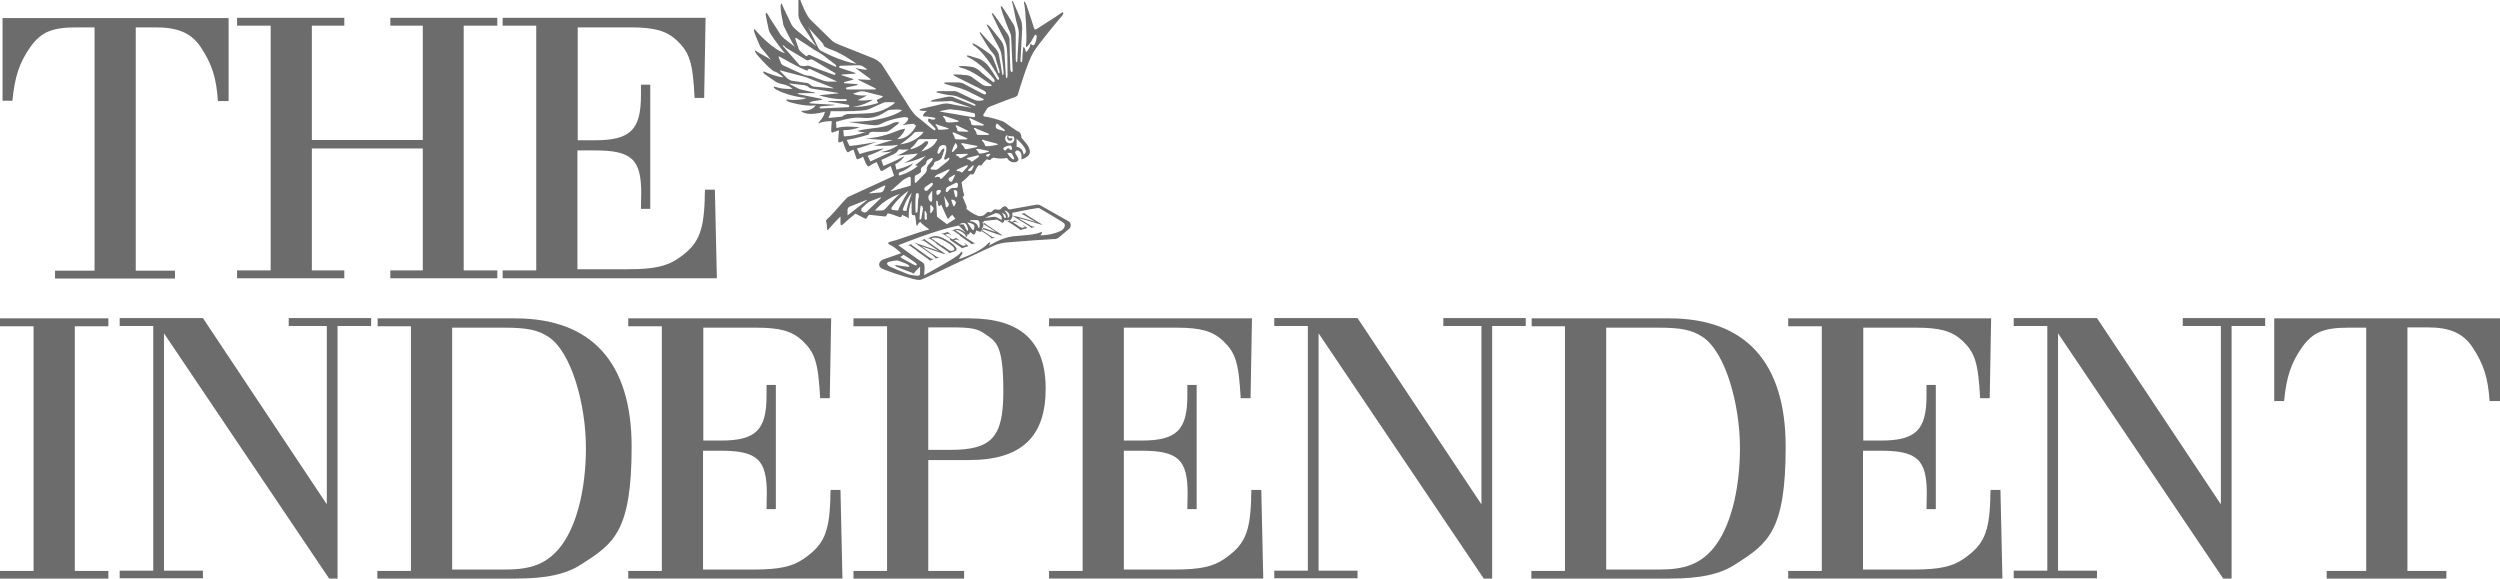 <?xml version="1.0" encoding="UTF-8"?>
<svg id="svg1877" xmlns="http://www.w3.org/2000/svg" xmlns:svg="http://www.w3.org/2000/svg" version="1.1" viewBox="0 0 885.8 205">
  <!-- Generator: Adobe Illustrator 29.3.1, SVG Export Plug-In . SVG Version: 2.1.0 Build 151)  -->
  <defs>
    <style>
      .st0 {
        fill: #6c6c6c;
        fill-rule: evenodd;
      }
    </style>
  </defs>
  <g id="layer1">
    <path id="path2078" class="st0" d="M48.1,95.9h13.9v2.8H19.5v-2.8h14V9.7h-6.3c-8.7,0-12.6,1.6-16.4,6.9-3.9,5.5-5.6,10.6-6.4,19.1H.9V6.4h80.1v29.4h-3.8c-.5-8.1-2.1-13.2-6.2-19.3-3.3-4.8-8-6.8-15.7-6.8h-7.2v86.2h0ZM149.8,49.6V9.1h-11.5v-2.8h37.9v2.8h-11.9v86.7h11.9v2.8h-37.9v-2.8h11.5v-43.2h-39.3v43.2h11.5v2.8h-38v-2.8h11.9V9.1h-11.9v-2.8h38v2.8h-11.5v40.5h39.3ZM249.6,34.7h-3.5c-.6-12.7-1.8-16.1-6.3-20.4-3.7-3.4-7.9-4.6-16.4-4.6h-18.7v40h6.2c12.4,0,16.2-3.7,16.2-15.9v-3.8h3.3v44h-3.3c0-2.1.1-4.8.1-5.5,0-12.1-3.4-15.2-16.4-15.2h-6.2v42.1h18.1c8.6,0,13.5-1,17.4-3.7,7.2-4.8,9.2-9.2,9.6-21.1,0-.8,0-1.8.1-3.4h3.5l.7,31.4h-75.9v-2.8h11.9V9.1h-11.9v-2.8h71.9l-.5,28.3h0ZM11.9,115.6H0v-2.8h38.4v2.8h-11.9v86.7h11.9v2.7H0v-2.7h11.9v-86.7h0ZM115.8,178.8v-63.3h-13.5v-2.8h29.2v2.8h-11.9v90.1l-2.1.7-59.4-88.2v84.1h13.8v2.7h-29.5v-2.7h11.9v-86.7h-11.9v-2.8h29.5l43.9,66h0ZM145.7,115.6h-11.9v-2.8h48.7c27.1,0,41.3,15.6,41.3,45.5s-6.3,34.3-17.6,41.5c-5.5,3.7-12.7,5.2-23.5,5.2h-49v-2.7h11.9v-86.7ZM179.1,201.8c9,0,14.2-2,18.7-7.1,6.2-7.1,9.8-20.6,9.8-36s-5.1-33.9-13.2-39.3c-3.8-2.5-7.6-3.3-15.7-3.3h-18.5v85.7h18.9ZM294.1,141.1h-3.5c-.7-12.7-1.8-16.1-6.3-20.4-3.7-3.4-7.9-4.6-16.4-4.6h-18.7v40h6.2c12.4,0,16.2-3.7,16.2-15.9v-3.8h3.3v44h-3.3c0-2.1.1-4.8.1-5.5,0-12.1-3.4-15.2-16.4-15.2h-6.2v42.1h18.1c8.6,0,13.5-1,17.4-3.7,7.2-4.9,9.2-9.2,9.6-21.1,0-.8,0-1.8.1-3.4h3.5l.7,31.4h-75.9v-2.7h11.9v-86.7h-11.9v-2.8h71.9l-.5,28.3ZM328.9,202.3h12.7v2.7h-39.2v-2.7h11.9v-86.7h-11.9v-2.8h41c18.2,0,27.1,8.1,27.1,24.9s-8.3,25.3-27.1,25.3h-14.5v39.3ZM336.6,159.4c14.8,0,18.9-4.4,18.9-20.7s-2.4-17.6-6.4-20.3c-2.7-2-5-2.4-12.2-2.4h-8v43.4h7.7ZM443.1,141.1h-3.5c-.7-12.7-1.8-16.1-6.3-20.4-3.7-3.4-7.9-4.6-16.4-4.6h-18.7v40h6.2c12.5,0,16.3-3.7,16.3-15.9v-3.8h3.3v44h-3.3c0-2.1.1-4.8.1-5.5,0-12.1-3.4-15.2-16.4-15.2h-6.2v42.1h18.1c8.7,0,13.5-1,17.4-3.7,7.2-4.9,9.2-9.2,9.6-21.1,0-.8,0-1.8.1-3.4h3.5l.7,31.4h-75.9v-2.7h11.9v-86.7h-11.9v-2.8h71.9l-.5,28.3ZM524.9,178.8v-63.3h-13.5v-2.8h29.2v2.8h-11.9v90.1l-2.1.7-59.4-88.2v84.1h13.8v2.7h-29.5v-2.7h11.9v-86.7h-11.9v-2.8h29.5l43.9,66ZM554.6,115.6h-11.9v-2.8h48.7c27.1,0,41.3,15.6,41.3,45.5s-6.3,34.3-17.6,41.5c-5.5,3.7-12.7,5.2-23.5,5.2h-49v-2.7h11.9v-86.7ZM588,201.8c9,0,14.2-2,18.7-7.1,6.2-7.1,9.8-20.6,9.8-36s-5.1-33.9-13.2-39.3c-3.8-2.5-7.6-3.3-15.7-3.3h-18.5v85.7h18.9ZM705.1,141.1h-3.5c-.7-12.7-1.8-16.1-6.3-20.4-3.7-3.4-7.9-4.6-16.4-4.6h-18.7v40h6.2c12.4,0,16.2-3.7,16.2-15.9v-3.8h3.3v44h-3.3c0-2.1.1-4.8.1-5.5,0-12.1-3.4-15.2-16.4-15.2h-6.2v42.1h18.1c8.6,0,13.5-1,17.4-3.7,7.2-4.9,9.2-9.2,9.6-21.1,0-.8,0-1.8.1-3.4h3.5l.7,31.4h-75.9v-2.7h11.9v-86.7h-11.9v-2.8h71.9l-.5,28.3ZM786.9,178.8v-63.3h-13.5v-2.8h29.2v2.8h-11.9v90.1l-2.1.7-59.4-88.2v84.1h13.8v2.7h-29.5v-2.7h11.9v-86.7h-11.9v-2.8h29.5l43.9,66ZM852.9,202.3h13.9v2.7h-42.4v-2.7h14v-86.2h-6.3c-8.7,0-12.6,1.6-16.4,6.9-3.9,5.5-5.6,10.6-6.4,19.1h-3.5v-29.3h80.1v29.3h-3.8c-.5-8.1-2.1-13.2-6.2-19.3-3.3-4.8-8-6.8-15.7-6.8h-7.2v86.2ZM358.6,48.9c.4.2,0,1.2-1,.9-.7-.2-.9-.9-.7-1.4,0-.2.4-.3.4,0,0,.2,0,.5.3.6.3,0,.5,0,.7,0,.1,0,.2,0,.3,0ZM330,75.3c-.2.4-.4.3-.4-.1v-2.2c0-.4.1-.5.4-.2l.5.5c.3.3.4.8.1,1.2l-.6.9ZM351.5,56c-.3.3-.5,1.1-1.8.4,0,0-1.1.9-1.5,1.6-.5.7-.8.8-1.4.5,0,0-1,1.1-1.4,2.4-.5,1.4-1.4.8-1.6.8,0,0-1.7,1.9-3.1,2.9,0,0,.5,3.4.9,4.4,0,0,0,1-.6.5l1.4,3.4s.3.5,0,1.1c0,0,1.9,1.7,4.5,2.6,0,0,1.4,0,1.9-.5.6-.5,1.1-1.2,1.6-1,.5.2.7.2,1.1-.2.4-.4.8-.9,1.5-.7.7.2,1.4.2,1.7-.3.4-.5,1.5-1.3,2.1-.4.6.9,1,.7,1,.7,0,0,8-1.4,9.5-1.7.5,0,1,0,1.4.3.5.3,8.8,5,9.9,5.6,1.1.6.9,2.1.3,2.6-.6.5-3.8,3.2-3.8,3.2,0,0-.7.6-1.6.5-.9,0-12.4.8-16.7,1.2-1.4.1-3.2.5-4.3,1-1.2.4-22.8,10.8-24.5,11.5-1.7.6-1.5,1.2-4.6.4-3.1-.8-9.5-2.9-11-3.7-1.5-.8-1-2.6.6-3.2,1.6-.5,6.3-2.2,6.3-2.2,0,0-2.2-2.1-3.5-2.7-1.3-.6-1.7-1.1.2-1.5,3.2-.8,9.1-3.2,13.3-4.2,0,0-2.7-1.8-3.2-2.7,0,0-.6.3-.8.8-.3.8-.6.7-.7-.2,0-.8-.4-3-.4-3,0,0-1.2.5-1.2-.8s0-4.3,0-4.3c0,0-1,2.1-1,4.7s0,1.4-.7,1.1c-1-.4-1.7-.8-1.7-.8,0,0,0,1.1-.9.8-1.3-.5-3.6-1.3-4.2-1.3,0,0-.4,1.2-1,1.1-.9-.1-5.5-.6-5.5-.6,0,0-.4.3-.7.8-.3.5-.3.8-.9.5-.6-.3-3.3-1.7-3.3-1.7,0,0-3.3,2.7-4.2,3.6-.9.9-1.1.5-1.1-.3v-2.3s-2.9,2.9-4,4.3c-.8,1.1-.7.3-.8-.8,0-1.1-.4-1.7-.3-2.1,0,0,.6-.8,1.3-1.3.6-.5,5.4-6.1,5.9-6.5.4-.5.8-.6,1.2-.8.4-.2,15.7-7.2,15.7-7.2l-1.2-3.5s-1.8,1.1-2.4,1.4c-.5.3-1,.7-1.3,0-.3-.6-1.3-2.8-1.3-2.8,0,0-1.7.8-2.2,1.2-.5.4-.8.6-1.2,0-.4-.5-1.4-3.1-1.4-3.1,0,0-.7.5-1.3.7-.6.2-.8.5-1,0-.2-.5-1.1-3.2-1.1-3.2,0,0-.7.3-1.3.6-.5.3-.7.6-1.1,0-.4-.5-1.4-3.6-1.4-3.6,0,0-1.6,1-1.6,0s.3-3.8.3-3.8c0,0-1.6.4-2.1.7-.4.3-.7-.2-.7-.7s.2-3.3.2-3.3c0,0-3,.1-3.8.5-1.5.8-.8,0,0-1,.8-.9,1.1-1.7,1.4-2.8,0,0-4.5,1.3-7,.5-2.5-.8-.9-.9.1-.9s2.9-.6,3.6-1.9c0,0-2.8.7-9.2-1.1-1-.3-2-1.2-.2-.9,1.8.3,5.3,0,6.1-.6,0,0-5.4-.3-10.6-2.9-.7-.4-1.7-1.4-.3-1,1.5.5,3.2.8,6,.7,0,0-.8-1.2-4.1-1.8,0,0-1-.2-1.8-.7-.8-.5-3.3-2.3-3.9-2.7-.5-.4-1.1-1.3.1-.8,1.2.5,4,1.7,6.5,1.9,0,0-1.7-1.7-3.5-2.2,0,0-.6-.4-1.6-1.3-1-.9-3.7-3.8-4.4-4.7-.7-.9-1-1.8,0-1,1,.8,3.9,2,5.1,3.1,0,0-1.8-2.4-2.5-3.2-.7-.7-1.4-1.5-1.6-2.2-.3-.6-1.3-3-1.7-4.1-.4-1.1-.4-2,.3-1.1.7.9,6.3,7,10.5,8.2-.7-.5-4.2-5.4-4.7-6.2-.5-.7-.9-1.4-1.1-2.1-.2-.7-.7-3.6-1-4.8-.3-1.2.1-1.7.7-.6.5,1.1,3.7,5.7,4.1,6.5.4.8,1,1.4,1.7,2,.7.6,3.3,2.5,3.8,2.9-1.1-1.4-3.4-6.2-3.8-7-.5-.7-.5-2.2-.7-2.8-.2-.6-.6-3.4-.6-4.4s.2-1.7.6-.6c.4,1.1,2.8,5.8,3.2,6.8.5,1,1.5,1.8,2.2,2.4.6.5,6.6,5.4,6.6,5.4,0,0-5.1-7.7-5.4-8.3-.3-.6-.9-1.8-.9-2.7s0-5.2,0-5.2c0-.3,0-.6,0-.8h.5c.2.9,2.3,6.2,3.8,7.6,1.5,1.4,6.9,6.8,7.7,7.5.8.7,1.7,1,2.6,1.4.9.4,11.4,4.5,12.3,4.9.9.4,2.4,1.5,2.9,2.4.5.9,8.7,13.5,8.7,13.5,0,0,1.9,3.4,3.5,4.6,1.6,1.2,5.4,4.5,6,4.8.5.3.8-.4.3-.8-.5-.4-1.6-1.7-2.1-2.1-.5-.4-.3-1.4.4-1.1.6.4,1.5.3,1.5.3,0,0,1.2-.6-.4-.8-1.5-.2-2.5-.4-3.2-.3-.6,0-.4-1.1,1.1-2,0,0-.6,0-1.4,0-.7,0-2.5-.4,0-.9,2.4-.5,5.6-1.3,6.9-1.6,0,0,1.4-.3,2.5,0,1.1.3,7.9,1.4,7.9,1.4l-7.2-2.4s-6.4.3-7,.2c-.6,0-.4-.5.8-.7,1.2-.3,4.7-1,4.7-1,0,0,1.4-.2,2.2.2.7.4,6.2,2.4,6.9,2.8.7.4,1.4,0,.4-.5-1.1-.6-6.3-2.7-6.3-2.7,0,0-1.6-.4-2.5-.4-.9,0-3.9-.8-4.3-.9-.5,0-.4-.5.6-.5s4.5,0,4.5,0c0,0,1.4-.2,2.4.4,1.1.6,5.7,2.7,5.7,2.7,0,0,.7.3,1.6.3s1.5-.2,1.5-.2c0,0,.6-.3-.5-.7l-5-2.5s-1.8-.8-3.2-1.2c-1.4-.4-3.7-1-4.6-1.3-.9-.3-.8-.6.5-.6s3.9,0,3.9,0c0,0,1.4,0,2.4.7,1,.6,5.6,2.9,6.5,3.4.9.5,1.5-.3.5-1-1-.7-10-4.9-10.8-5.5-.8-.6.4-.4,1.4-.4s1.7.2,2.5.2,1.9.3,2.5.8c.6.5,3.6,2.6,3.6,2.6,0,0,.6.4,1.5.5.8,0,1.3,0,1.3,0,0,0,1.1,0,0-.7-1.2-.6-6-4.8-10.4-5.8-.8-.2-1.3-.7.5-.6,1.8,0,3.9.4,3.9.4,0,0,1.4.5,2.2,1.3.7.8,4.2,3.5,4.7,3.9.5.4.9-.3.4-1-.5-.7-5.1-5.9-9.1-7.7-.6-.3-1-.9.5-.5,1.5.5,3.6,1.1,3.6,1.1,0,0,1.7.9,2.7,2.1,1,1.2,3,4.3,3.3,4.9.3.5,1.2.5.7-.4-.4-.8-4.5-8.5-8.9-11.4-.5-.4-1-1.2.7-.3,1.7.9,4.7,3.1,4.7,3.1,0,0,.9.5,1.3,1.4.4.8,1.7,4.2,1.9,5.1.2.9.8.7.5-.4-.3-1.1-1.3-4-1.4-4.7-.2-.7-.9-1.5-1.7-2.4-.8-.9-3.1-5-3.6-5.7-.4-.6-.5-1.4.5-.2,1,1.2,4,4.3,4.6,4.9.6.6,1.2,1.5,1.4,2.3.2.8,1.1,6.2,1.2,6.9,0,.7.5.8.5-.4s-.6-5.4-.8-6.6c-.2-1.2-.9-2.4-1.4-3.3-.5-.8-3.3-6.2-3.7-6.8-.4-.6.1-.4.9.3.7.7,3.4,4.3,4.1,5.1.6.7,1.1,2.1,1.2,3.5,0,1.5.5,8.2.5,9.1s.6,1.1.6-.4,0-7.7-.2-9c0-1.3-.5-2.7-1.1-3.9-.6-1.2-3.5-7-4.1-8.4-.6-1.4.5-.3,1,.4.5.7,4,5.7,4.3,6.2.4.5.8,1.4.8,2.1s.2,9.8.3,10.7.9,1.4.8,0c0-1.3-.5-10.2-.5-11.3s-.5-2.2-.9-3c-.4-.8-2.5-6.4-2.7-7.5-.3-1.1.2-.9.9.2.7,1.1,3.1,4.8,3.6,5.7.5.9.6,2,.7,2.9,0,.9,0,8.5,0,9.4s.6,1.6.6,0,.5-8,.5-9.3c0-1.4-.5-2.6-.8-3.9-.4-1.3-1.1-5.8-1.5-6.8-.4-1,0-1.2.5,0,.5,1.1,2.3,5.3,2.6,6.1.3.8.3,1.7.4,2.8,0,1.1-.6,10.5-.6,11.4s.6.9.6,0,.2-2.8.3-4c0-1.2.5-.7.7,0,.2.6.3,1.4.6.9.4-.4,1.3-1.7,1.2-2.4,0-.7,1,.2,1,.2,0,0,.5,0,.8-.8.3-.9.4-1.1.5-1.9.2-.8-.4-1.6-.8-.7-.5.9-1.5,2.8-2.1,3.3-.5.5-1.1,1.5-.8-.6.3-2.2-.2-11.5-.6-13.5-.5-2,.2-1.4.6-.4.5,1.3,2.6,7.8,2.8,8.5q.2.7.9.3c.7-.5,7.6-4.8,8.6-5.6,1-.8,1.1,0,.5.8-.6.7-8.5,10-10.4,13.3-1.9,3.3-4.6,12.3-5,13.5-.4,1.2-.2,1.7-1.6,2.2-1.4.4-8.2,3.1-8.2,3.1,0,0-1,.3-1.3.7-.3.5-1.4,2.2-1.4,2.2,0,0-.4.7.5.8.8,0,5.8,1.3,6.9,2,1.1.7,4,3,5.1,3.4.5.2,1,1.2.9,2.1,0,0,1.1,1.2,1.8,2.1.7.9.9,1.4,1.1,2.1.2.6.2,1.4-.3,2-1.1,1.2-2.6,1.5-2.6,1.5,0,0,.3-1.7-.3-2.5-.5-.7-1.1-.8-1.5-.6-.5.3-.5.7-.2,1.1.3.5.8,1.4.8,1.4,0,0,.4.6,0,1-.1.2-.3.3-.4.4-.4.3-1.6.3-2.3-.1-.6-.4-.9-.8-1.1-1.1-.2-.3-.9,0-.9,0-1.5.2-3,0-3.7-.2,0,0-.3-.2-.6.2ZM319.5,91.5s3.7,2,4.5,2.4c.8.4,1.1-.1.5-.7-.6-.5-4.3-2.9-4.3-2.9l-1,.6c-.4.2.3.5.3.5ZM324,96.7c-.3.5-.7,0-.7,0,0,0-4.6-1.7-5.6-2.2-1-.5-.4-.7.3-.5.7.2,2.3.3,3.5.5,1.2.2.6-.5.1-.8-.5-.3-2.4-1-3.2-1.3-.8-.3-2,.1-3.2.3-1.2.2-1.1,1-.2,1.6.9.5,5.8,2.5,6.6,2.8.8.3,2.2.5,3.4.6,1.2,0,.9-.6,1-1.2,0-.6,0-2,0-2,0,0-1.8,1.7-2.1,2.2ZM360.2,52s.9,0,1.7.9c.6.6.8,1.9.8,1.9.5-.4,1-1,.7-1.7-.7-1.8-3.2-3.9-3.2-3.9v2.9ZM358.6,56.3c.4.3.9.2.7-.3-.2-.5-.8-1.6-.8-1.6,0,0-.2-.2-.5-.2s-1.1,0-1.1,0c0,0,.9,1.5,1.7,2ZM358.4,51.9s0-.5-1-.3c-.9.2-1.6.6-1.6.6,0,0-.5.3-.2.7.3.5.7.6.9.2.2-.4.9-.8,1-.5.1.3.8.7,1,.4.2-.3,0-.8-.1-1.1ZM356.6,48s-.2,0-.4.7c-.2.8.3,2,1.6,2.1,1,0,1.5-.7,1.6-1.3,0-.6-.1-1.2-.5-1.2-.7.1-2.2-.3-2.2-.3ZM353.7,44s-.5-.4-.7,0c-.2.3-.5,1.5.6,1.8,1.1.3,2,.6,2,.6,0,0,1,0,.1-.6-.6-.4-1.7-1.4-2.1-1.8ZM346,45.5c-.6-.3-1.2-.2-.8.3.9,1,.8,1.6.8,1.6,0,0,0,.4.9.4s2,0,2.9,0,.9-.3.1-.6c-.7-.3-4-1.6-4-1.6ZM348.8,49.6c-.6-.2-1.2,0-.7.4.7.6.9,1.5.9,1.5,0,0,0,.4,1,.3.9,0,2-.3,2.9-.4.9,0,.8-.4,0-.6-.8-.2-4.2-1.1-4.2-1.1ZM344.3,42.1c-.6-.3-1.1-.3-.8.2.7.8.6,1.6.6,1.6,0,0,0,.4.9.5.9,0,2,0,2.9.1.9,0,.9-.3.2-.6-.7-.3-3.9-1.8-3.9-1.8ZM338.4,47.1c-.6-.3-1.1-.2-.8.3.6.8.7,1.6.7,1.6,0,0,0,.4.9.4.9,0,2,0,2.9,0,.9,0,.9-.3.2-.6-.7-.3-4-1.7-4-1.7ZM341.5,50.8c-.7-.2-1.2,0-.7.4.7.6,1,1.4,1,1.4,0,0,0,.4,1,.2.9-.2,2-.4,2.9-.6.9-.2.8-.5,0-.6-.8-.1-4.2-.8-4.2-.8ZM346.5,52.8c-.5-.1-.9,0-.5.3.6.6.8,1.1.8,1.1,0,0,0,.3.8.2.8-.1,1.6-.3,2.3-.5.7-.1.6-.4,0-.5-.6-.1-3.4-.7-3.4-.7ZM339.4,44.6c-.5-.3-1-.2-.7.2.5.7.5,1.4.5,1.4,0,0,0,.3.8.4.8,0,1.7,0,2.5.1.8,0,.8-.2.2-.5-.6-.3-3.3-1.6-3.3-1.6ZM335,41.2c-.6-.3-1.2-.1-.7.3.7.7.8,1.5.8,1.5,0,0,0,.4,1,.4,1,0,2-.1,2.9-.2.9,0,.9-.4.1-.6-.8-.3-4.1-1.4-4.1-1.4ZM332.2,44.1c-.5-.2-1,0-.6.3.7.7.7,1.3.7,1.3,0,0,0,.3.8.3.8,0,1.7-.2,2.5-.2.8,0,.7-.3,0-.5-.7-.2-3.5-1.1-3.5-1.1ZM331.8,62.1c-.6.3-.9.9-.3.7,1.8-.5,1.6.5,1.6.5,0,0,.3.3,1-.4.7-.7,1.3-1.5,2-2.2.6-.6.4-.9-.4-.5-.7.4-3.9,1.8-3.9,1.8ZM343.3,55.8c-.7.1-1,.5-.5.6,1.1.3,1.5.9,1.5.9,0,0,.3-.1,1.1-.7.8-.5.4-.3,1.1-.8.7-.5.5-.9-.3-.7-.8.2-2.9.7-2.9.7ZM339.5,59.9c-.6.3-.9.7-.3.7,1.1,0,1.6.6,1.6.6,0,0,.3-.2.9-.9.7-.7.3-.4.9-1,.6-.6.3-1-.4-.6-.7.3-2.7,1.2-2.7,1.2ZM339.3,54.6c-.5,0-.9.3-.4.5.8.3,1.1.8,1.1.8,0,0,.2.3.8,0,.7-.3,1.1-.6,1.7-.9.6-.3.5-.6-.1-.5-.6,0-3.1.1-3.1.1ZM337.3,53.3c-.2.9.5.4.5.4,0,0,.6-.6,1.2-1.3.5-.7,0-1-.1-1.3-.2-.3-.3-.6-.5-.2,0,0-.8,1.4-1,2.4ZM350.4,55.2l.3-.3c.3-.3.2-.5-.2-.4l-.7.2c-.4,0-.5.4-.3.6.3.3.7.2,1,0ZM345,58.9c.1-.4-.2-.4-.5-.1l-1.3,1.2c-.3.3-.2.6.2.6h.1c.4,0,.9-.2,1-.6l.5-1.1ZM335.4,79.5l3.1-2-1.1-1.4s-.9.7-1.1,1.1c-.2.4-.5.5-.8-.2-.3-.7-2-4.5-2-4.5l-.6.5s-.5,0-.5-.5-.2-1.2-.2-1.2l-.5-.2.3,5.7,3.6,2.7ZM334.9,69.9c-.2-.4-.3-.3-.3,0l.5,3.2c0,.4.3.5.6.2l.2-.2c.3-.3.4-.9.1-1.2l-1.2-2ZM337.5,70.8c-.4-.2-.5,0-.4.3l.6,1.7c.1.4.4.4.6,0l.3-.6c.2-.4,0-.9-.3-1.1l-.7-.4ZM338.7,66.6c.4,0,.7-.3.7-.7v-.7c-.1-.4-.4-.6-.8-.4l-2.9,1.5c-.4.2-.6.7-.6,1.1v.3c.1.4.4.5.7.2l.7-.8c.3-.3.9-.6,1.3-.5h.9ZM337.9,67.4l.4,1.7c0,.4.3.8.5.8.2,0,.4-.3.4-.7v-1c0-.4-.3-.8-.6-.8-.3,0-.5,0-.5,0M327.6,77.1c0,.4.2.8.4.8.3,0,.5-.3.4-.7v-1c0-.4-.2-1-.4-1.3-.2-.3-.4-.2-.4.2v2.1ZM328.6,67.5l1.5-1.5c.3-.3.5-.7.4-1,0-.3-.4-.3-.8,0l-1.8,1.2c-.4.2-.5.7-.3,1.1.2.4.6.4.9.2ZM329.1,69.2c-.2.4-.3.9,0,1.3v.3c.3.4.6.7.8.7.2,0,.4-.3.4-.7v-2.8c.1-.4,0-.5-.3-.1l-.9,1.4ZM338.3,62.3c.2-.4,0-.5-.3-.3l-1.6,1c-.4.2-.4.7-.1,1l.2.2c.3.3.7.3.9-.1l.9-1.8ZM331.8,68.7c.1.4.5.5.8.2l.3-.3c.3-.3.5-.7.5-1,0-.2-.4-.4-.8-.3h-.3c-.4.2-.7.6-.5,1v.4ZM335.7,40c1.2.1,7.8,1.4,9,1.5,1.2.1.7-.8.7-.8,0,0,.3-.4-.3-.6-.7-.2-4.6-1-5.9-1.1-1.3-.1-2.7-.3-2.7-.3l-3.7.7s1.8.5,3.1.6ZM300.2,76.4l6.8-5.3c.3-.3.3-.4-.1-.2l-5.8,2.3c-.4.1-.7.6-.8,1v1.9c0,0,0,.2,0,.2ZM305.3,74c-.3.3-.2.7.1.9l.5.3c.4.2.9.1,1.2-.2l4.9-4.7c.3-.3.2-.4-.2-.3l-3.4,1.3c-.4.1-1,.5-1.3.8l-1.9,1.8ZM309.9,74.6h2.4c.4,0,1-.2,1.3-.5,0,0,3.9-4.5,5.3-5.4,0,0-5.1,1.4-8.9,5.9ZM318.2,74.6c.5-1.7,3.7-7,3.7-7-3.9,2.6-6,6-6,6-.2.4,0,.7.4.8l1.9.2ZM321.2,74.8c0-1.4,1.9-6.5,1.9-6.5-2.2,2.3-3.2,5.9-3.2,5.9-.1.4.4.5.8.5h.5ZM312,68.2c.4,0,.9-.4,1.1-.8l.5-1.2c.2-.4,0-.6-.4-.4l-4.9,2.4c-.4.2-.4.3,0,.3l3.7-.3ZM315.8,67.4c-.3.3-.2.4.2.3l5.9-1.7c.4-.1.8-.1.8-.5v-2.4c0-.4-.3-.6-.7-.4l-1.4.7c-.4.2-.9.6-1.2.9l-3.5,3.1ZM324.7,61.9c-.4.2-.7.8-.6,1.2v1.3c0,.4.3.5.6.2l3.1-3.2c.3-.3.6-.9.6-1.3v-.6c.1-.4.4-1,.7-1.3l.9-1c.3-.3.5-.8.5-1,0-.3-.3-.3-.7-.1l-.8.4c-.4.2-.7.6-.8,1,0,.4-.3.9-.7,1.1l-.8.6c-.3.3-.5.8-.4,1.1.1.3,0,.8-.4,1l-1.1.7ZM333.7,51.6c-.4,0-.9.3-1,.7l-.5,1.3c-.1.4,0,.8.1.9.2,0,.6-.1.8-.5l.5-.8c.2-.3.6-.6.8-.6.2,0,.3.4.1.8l-.8,2.4c-.1.4-.6.8-1,1l-1.1.4c-.4.1-.7.5-.7.9,0,.4-.7,1-1,1.3-.3.3-.2.6.2.7h.9c.4.2,1,0,1.3-.2l3.5-2.8c.3-.3.6-.7.6-1s-.3-.3-.6,0h0c-.3.3-.8.5-1,.5-.2,0-.3-.4-.2-.8l.5-1.4c.1-.4.2-1.1.2-1.5v-.7c0-.4-.3-.8-.8-.8h-1ZM286.8,9.9c-.3-.3-.4-.3-.2.1l3.3,6.9c.2.4.6.9,1,1.1,0,0,7,3.8,12.6,4.6,0,0-4.9-3.5-8.2-4.7-3.3-1.2-3.4-1.6-3.4-1.6,0-.4-.4-1-.7-1.3l-4.6-5ZM282.9,17.1c.1.4.5.9.8,1.2l1.7,1.4c.3.3.7.3.7,0,0-.3.5-.3.9-.2l8.9,4.1c.5.2.5-.3.1-.7,0,0-3.3-2.6-4.3-3.3-.9-.7-2.4-1.5-2.4-1.5-.4-.2-1-.6-1.3-.8l-5.8-3.8c-.4-.2-.5-.1-.4.3l1.1,3.2ZM302.9,25.8c.4.2.4.3,0,.3l-4.5.3c-.4,0-.4.2,0,.3l3.7,1.2c.4.1.4.3,0,.4l-2.7.7c-.4.1-.6.5-.1.5l4.3.3c.4,0,.4.2,0,.4l-3.7.8c-.4.1-.1.7.3.7h9.8c.4-.1.5-.3,0-.5l-5.7-2.8c-.4-.2-.4-.3,0-.3l3.8.2c.4,0,.5-.2.2-.4l-5.3-3.9c1.8.6,3.8.7,3.8.7.4,0,.5-.2.1-.4l-1.2-.8c-.3-.2-1-.4-1.4-.4l-6.5.2c-.4,0-.7.5-.3.7l5.5,1.8ZM283.4,23.2c.8.2,1.4.3,1.8.2h.2c.4-.2,1.1-.2,1.5,0l8.3,3c.7.4,1-.3.7-.5l-7.9-4.7c-.4-.2-.9-.2-1.2,0-.3.2-.8.3-1.2,0l-7-4.2c-.4-.2-1-1.3-1.3-.8l6.2,7.1ZM276.6,22.2c.2.4.6.9,1,1l7,3.2c.4.2,1.1.3,1.5.4h.4c.4,0,1.1.2,1.5.4l3.8,1.4c.4.1,1.1.3,1.5.3h2.9c.4.1.5,0,0-.2l-9.1-4.2c-.4-.2-.8,0-1,.4v.2c-3.3-1.2-9.8-5-9.8-5-.4-.2-.5,0-.4.3l.8,1.8ZM279.2,27.9c.3.3.9.6,1.3.7l5.4.8c.4,0,1,.4,1.3.7.3.3.9.6,1.3.6l6.6.6c.4,0,.4,0,0-.2l-8.9-3.5c-.4-.2-1.1-.4-1.5-.5l-8-2.1c-.4-.1-.5,0-.2.3l2.6,2.6ZM299.8,35.1c-4.5.3-9.1-1.2-9.1-1.2-.4,0-.4-.1,0-.2l6.1-.6c.4,0,.4-.1,0-.2l-9.1-1.5c-.4,0-1-.3-1.3-.6-.3-.3-.9-.5-1.3-.6l-5.1-.6c-.4,0-.5,0,0,.3l2.7,1.4c.4.2,1,.4,1.4.5l4.5,1c.4,0,.4.2,0,.2h-5.1c-.8,0-1.3.2-.5.4l8,1.6c.4.1.4.3,0,.4l-3.1.5c-1.8.6-1.3.7.3.8l7.2.4c.4,0,.4.1,0,.2l-4.6.4c-.4.1-.9.9.7.7l8.6-.4c.4,0,.7,0,.8-.3.1-.3-.1-.5-.5-.6l-6.8-1.1c-.4,0-.4-.1,0-.2h6.1c.4,0,.4-.6,0-.7M302.1,37.8c3.7.4,8.7-1.2,8.7-1.2.4-.2.4-.4.1-.6-.3-.2-.3-.5,0-.7l1.6-.8c.4-.2.4-.4,0-.5l-6.3-1.6c-.4-.1-1.1,0-1.5,0l-2.5.8c1.8.9,4.7.6,4.7.6.4,0,.4,0,0,.2l-3,1.5c2.3.3,4.5-.1,4.5-.1.4,0,1.2-.1.8,0,0,0-3.5,2.2-7.1,2.4ZM316.7,36.2s-2,0-2.6,0-1.1.2-1.1.2c0,0-3.2,1.4-4.1,1.8-.9.4-1.3.8-3.9,1-3.5.3-10.7.2-10.7.2,0,1.1-.8,2.4-.8,2.4,1-.1,3.2-.3,4.1-.4.9,0,1.1-.3,1.3-.5.2-.2,1.4-.5,1.4-.5,0,0,2.9,0,7.9-.3,5-.3,8.7-3.5,8.7-3.5.4-.3-.3-.4-.3-.4ZM324.1,43.9c-2-.1-4.4.5-4.4.5,2-1.2,2.1-2.3,2.1-2.3.1-.4-.4-.5-1.2-.6-.8,0-4.6.6-7.9,2.1-.5.3-1.4.8-2.8.8-1.4,0-9.4-1.2-9.4-1.2,14.1,0,19-4,19-4,0,0,.6-.6-3.8-.3-.7,0-1.4.4-1.4.4-4.3,2.9-6.7,2.6-9.8,2.4-3.1-.2-8.3,1.5-8.3,1.5l.2,2.2c2.6-1,8.2-.3,8.2-.3-3.3,1.2-5.8,1-5.8,1l.2,2.2c3.9,0,7.9-1.6,7.9-1.6-1.2.4-3.2-.3-3.2-.3,1.6-.5,5.2-.9,7.5-1.2,2.4-.3,3.8-.9,5.2-1.6,1.4-.7,2.3-.1,2.3-.1-.7.6-2.3,1.8-3.1,2.4-.8.7-1.5.8-1.5.8,0,0-2.4.1-4.4,0-2-.1-1.8.9-1.8.9-3.3,1.2-7.9,2-7.9,2l1,2.1c2.5-.1,9.5-1.4,9.5-1.4-5.2,2-6.9,2.3-6.9,2.3l1,2c3.9-1.4,8.6-2,8.6-2-2.6,1.6-5.8,2.6-5.8,2.6l1,2,7.8-3.6c-2,.5-4.1.3-4.1.3,4.2-.8,6.2-2.6,6.2-2.6-3.3.6-8.6.3-8.6.3l6.7-2c-3.9.2-9.9-.6-9.9-.6,3.8.1,8.7-1.5,10.8-2.4s3.4-1,3.4-1c-.5,2-2.8,3.7-2.8,3.7,4.5,0,6.6-4.6,6.6-4.6.2-.4-.6-.5-.6-.5ZM319.8,51c3.5-.5,6-2.6,6.9-3.5.9-1,.3-.8-.7-.8-1.1,0-2,0-2.4.7-.4.6-2.8,2.5-4.3,3.5-.8.5.5.1.5.1ZM323.3,52c-1,.7-.6.9-.6.9,3.3-.8,5.1-2.8,5.1-2.8,2-.4.9,1.1-.3,2.4-.6.7-1.1,1.2-1.1,1.2,3.5-1,4.7-2.5,5.3-3.5.8-1.3.2-.9-.7-.9-.9,0-3.9,0-4.9,0-.9,0-1.1.7-1.1.7-.4.5-.8,1.2-1.7,2ZM312.3,56.8l.7,2s4.3-1.7,7.5-3.5c0,0-.9,1.6-3.3,2.9l.4,1.9s3.3-.7,6-2.3c0,0-.9,1.8-5.1,3.4v1s3.5-.7,6.7-3.4l-1-.3s1.1-.5,3.9-3.3c0,0-4.3,2.1-7.8,2.5,0,0,3.2-1.2,4.9-3.3,0,0-6.3.7-7.3.7,0,0,2.4-.9,4.1-2.2,0,0-1.8.3-3.5,0,0,0-.5,1-1.6,1.6-1.1.6-4.5,2.1-4.5,2.1M325.5,69.3c.2-.7-.2-1-.8-.8-.4,0-.4,4.2-.3,6.8.2,0,.5,0,.6,0,.4-2,0-3.9.6-5.8ZM327,74.3c.1-.5,0-1-.4-1.4-.1,0-.4,0-.4,0-.3,1.6-.3,3.1-.4,4.7,0,.4.5,0,.6,0,.2-.8.3-2.2.6-3.3ZM339.6,79.9c-8.7,1.8-21.3,7-21.3,7,0,0,7.3,5.3,8.3,5.9,1,.5,1,1.4,1,2.3s-.2,2.3-.2,2.3c0,0,0,.2,1.5-.7,1.5-.9,10.3-5.6,11.3-7,.9-1.2,1,0,.5.6-.5.6-.9,1.5-.9,1.5,0,0,7.5-2.4,10.2-5.5.5-.6,1.1-.5.7.2-.4.6-.4.6-.4.6,0,0,4.7-3,8.8-3.4,3.4-.3,7.6-.5,9.6-1.4,0,0,.8-.4.4.4-.4.7-.5.7-.5.7,0,0,4.4,0,7.6-1.8.8-.5,1.5-1.8.8-2.5-.6-.6-8.7-5.3-8.7-5.3,0,0,0-.2-1.2,0-2.7.4-8.4,1.6-8.4,1.6,0,0,0,1,0,1.4-.2.5-.7,1.7-2,1.5l-.8-.4s0,.7-.7,1.1l-1.9-1.2-4.7.5s-.2,1.7-.3,2.4c0,.7-.4,1.7-1.5,1.3-1.2-.5-.9-.4-.9-.4,0,0-.4,2.1-1.2,1.4-.8-.7-.9-.8-.9-.8,0,0-.7,1.5-1.3.7-.5-.8-2.8-3-2.8-3ZM342.7,78.8c.4.5,1.3,1.8,1.6,2.3.3.5.7.7.9-.2.1-.9.1-1.2-.5-1.5-1-.5-2-.6-2-.6ZM341.2,79.4c.4,0,.9,1.6,1.3,2.1.3.5.5.3.5-.2s-.3-1.2-.7-1.9c-.5-.7-1.9-.3-2.4.1,0,0,.9,0,1.3,0ZM344.1,78.4c1.2.2,2.2,1,2.4,1.8.1.8.6.7.6,0s.1-2-.7-2.2c-.8-.1-2,0-2.4,0s-.3.4,0,.5ZM356.4,76.7c0-.8-1.5-1.4-1.5-1.4.4.3.7,1,.8,1.5.1.5.8.7.7-.1ZM357,76.8c-.1.7.6.3.7-.4,0-.7-.8-1.7-1.8-1.8,0,0,1.3,1.4,1.2,2.2ZM352.6,76.9c.6,0,1.1.4,1.8.8.7.4.6-.1.5-.7,0-.5-.6-.9-.9-1.2-.3-.2-1.2-.3-1.2-.3l-3.8,1.7s2.9-.3,3.5-.4ZM324.7,88.7c-1.4-1-1.8-1.2-2.1-1.5-.3-.2-.5-.3-.7-.3s-.2,0-.2,0c0,0-.1,0-.2,0,0,0,0,0,0,0,.2,0,1.2-.3,1.3-.4,0,0,.1,0,.2,0,0,0,0,0,0,0,0,0,0,0-.1,0,0,0,0,.2.3.4.3.2.6.5,2.1,1.5l1.7,1.2c.9.7,2.2,1.6,2.6,1.8.3.2.5.3.7.3,0,0,.2,0,.3,0,0,0,.1,0,.2,0,0,0,0,0,0,.1-.4.1-1.1.5-1.3.6,0,0-.1,0-.2,0,0,0,0,0,0,0,0,0,.1,0,.2,0,0,0-.2-.3-.5-.5-.4-.3-1.6-1.2-2.5-1.8l-1.7-1.2ZM330.6,90.1c.7.5,1.4,1,1.6,1,.1,0,.3,0,.3,0,0,0,.1,0,.2,0,0,0,0,0,0,.1-.3.1-.9.4-1.2.4,0,0-.1,0-.2,0,0,0,0,0,0,0,0,0,.2,0,.2-.1,0,0-.6-.7-1.4-1.3l-5.6-3.9c-.2-.1-.3-.2-.3-.3,0,0,.2,0,.5.2.2,0,2.5.9,4.7,1.6,1,.3,3.1,1.1,3.3,1.2h0s-4.8-3.3-4.8-3.3c-.6-.4-.8-.5-1-.5-.1,0-.3,0-.3,0,0,0-.1,0-.2,0,0,0,0,0,0-.1.3,0,.6-.1.7-.2,0,0,.2-.1.5-.2,0,0,.1,0,.2,0,0,0,0,0,0,0,0,0,0,0-.1,0,0,.1,0,.3.6.6l6.4,4.5c.2.2.3.2.2.2,0,0-.2,0-.4,0-.9-.3-2.8-1-4.4-1.5-1.6-.5-3.4-1.2-3.7-1.3h0l4,2.8ZM331.7,86.1c-1.4-1-1.7-1.2-2-1.4-.3-.2-.5-.3-.8-.3s-.2,0-.2,0c0,0-.1,0-.2,0,0,0,0,0,0,0,.3,0,.7-.2.8-.2.2,0,.5-.2.8-.3.7-.2,1.6-.5,3.2.1.8.3,2.3,1.1,3.5,1.9,1.2.8,1.7,1.5,2,1.9.2.4.3,1-.7,1.3-.4.1-.9.3-1.2.4-.1,0-.4.2-.6.2,0,0-.1,0-.2,0,0,0,0,0,0,0,0,0,.1,0,.2,0,0,0-.2-.3-.4-.5-.4-.3-1-.7-1.9-1.3l-2.2-1.5ZM333.9,87c1,.7,1.6,1.1,1.8,1.3.2.2.6.4.8.5.3,0,.7.2,1.1,0,.5-.2.7-.4.5-.8-.2-.5-.8-1-1.8-1.7-1.2-.8-2.8-1.6-3.4-1.8-1.3-.4-2-.3-2.5-.2-.1,0-.3.1-.3.1,0,0,0,0,.1.2.3.2,1.1.8,1.9,1.3l1.7,1.2ZM336.7,84.6c-1.5-1-1.7-1.2-2.1-1.4-.3-.2-.5-.3-.8-.3s-.2,0-.3,0c0,0-.1,0-.2,0,0,0,0,0,0,0,.3,0,.7-.2.8-.2.2,0,1.3-.4,1.4-.4,0,0,.1,0,.2-.1,0,0,0,0,0,0,0,0,0,0,.1,0,0,0,.2.1.6.5,0,0,.5.4.6.5,0,0,0,0,0,0,0,0,0,0-.2,0,0,0-.2-.2-.4-.2-.2-.1-.4-.2-.7-.1-.1,0-.7.2-.8.2,0,0,0,0,0,0l2.5,1.7c0,0,.1,0,.1,0,.1,0,.8-.2.9-.3.1,0,.2-.1.1-.2,0,0,0-.1,0-.1,0,0,0,0,.1,0,0,0,.2.2.7.5.2.1.6.4.6.5,0,0,.2.1.1.1,0,0,0,0-.1,0-.1,0-.2-.2-.4-.2-.2-.1-.4-.2-.7-.2-.1,0-.7.2-.8.2,0,0,0,0,0,0l.8.5c.3.2,1.2.9,1.5,1,.7.5.9.5,1.5.4.1,0,.4-.1.4-.2,0-.1-.1-.3-.5-.6-.1,0-.1-.1,0-.1,0,0,.1,0,.2.1.2.2.8.6,1,.8.2.2.2.2,0,.3-.8.2-1.9.6-2.1.7,0,0-.1,0-.2,0,0,0,0,0,0,0,0,0,.1,0,.2,0,0,0-.1-.2-.4-.4-.4-.3-1.3-.9-2.2-1.5l-1.7-1.2ZM340.2,83.4c-1.4-1-1.7-1.2-2-1.4-.3-.2-.5-.3-.8-.3,0,0-.2,0-.2,0,0,0-.1,0-.2,0,0,0,0,0,0,0,.3,0,.6-.2.8-.2.2,0,.5-.2.7-.3.7-.2,1.3,0,1.5,0,.3.1.9.4,1.4.7,1.3.9,1.7,1.8,1,2,0,0,0,0-.1,0s0,0-.2,0c0,0,0,0,0-.1.3,0,.1-.6-.8-1.3-.3-.2-1-.7-1.7-.9-.5-.2-.8-.1-.9-.1,0,0-.1,0-.2,0,0,0,0,0,.1.1l3.8,2.7c.9.6,1.9,1.2,2.3,1.5.3.2.5.3.7.3,0,0,.2,0,.3,0,0,0,.1,0,.2,0,0,0,0,0,0,0-.4,0-.7.2-.9.2-.1,0-.4.2-.7.2,0,0-.1,0-.2,0,0,0,0,0,0,0,0,0,.1,0,.1,0,0,0-.1-.2-.4-.4-.4-.3-1.4-.9-2.2-1.5l-1.7-1.2ZM348.3,78.6s0,0,0,0c0,0,.1,0,.2,0,0,0,0,0,0,0,0,0,0,0-.1,0,0,0,0,.2.6.6l5.9,4c.2.1.3.2.2.2,0,0-.2,0-.4,0-.9-.3-2.9-.9-4.4-1.5-.8-.3-1.7-.6-2.4-.8v-.5c.6.2,1.1.3,1.6.5,1,.3,3.1,1.1,3.4,1.1h0s-4.2-2.7-4.2-2.7c-.2-.1-.3-.2-.5-.3v-.6ZM347.7,81.4l3,2c.8.5,1.1.7,1.3.7.2,0,.3,0,.4,0,0,0,.1,0,.2,0,0,0,0,0,0,.1-.4,0-.6.1-.7.2,0,0-.3,0-.5.2,0,0-.1,0-.2,0,0,0,0,0,0,0,0,0,.2,0,.2-.1,0,0-.2-.3-1-.9l-2.7-1.8.2-.2ZM357.3,77.9l1.1.7c0,0,.1,0,.1,0,.1,0,.7-.2.8-.3.1,0,.2,0,.1-.2,0,0,0-.1,0-.1,0,0,0,0,.1,0,0,0,.2.2.7.5.2.1.6.4.6.4,0,0,.2.1.1.1,0,0,0,0-.1,0-.1,0-.2-.1-.4-.2-.2-.1-.4-.2-.7-.2-.1,0-.7.2-.8.2,0,0,0,0,0,0l.8.5c.3.2,1.2.8,1.5,1,.7.4.9.5,1.5.3.1,0,.4-.1.4-.2,0-.1-.1-.3-.5-.5-.1,0-.1-.1,0-.1,0,0,.1,0,.2.1.2.2.9.6,1,.7.2.2.2.2,0,.3-.8.2-1.2.3-1.6.4-.1,0-.4.2-.7.2,0,0-.1,0-.2,0,0,0,0,0,0,0,0,0,.1,0,.2,0,0,0-.1-.2-.4-.4-.4-.3-1.2-.8-2.1-1.4l-1.7-1.1c-.5-.3-.8-.5-1-.6h.8ZM362.3,75.7c-.2,0-.4,0-.4,0,0,0-.1,0-.2,0,0,0,0,0,0,0,.3,0,.6-.1.7-.1,0,0,.3,0,.5-.1,0,0,.1,0,.2,0,0,0,0,0,0,0,0,0-.2,0-.2,0,0,0,.8.6.8.6l5.3,3.3c.2.1.3.2.3.2,0,0-.2,0-.4,0-1-.3-3-.9-4.6-1.4-1.7-.5-3.2-.9-3.5-.9h0l4,2.4c.8.5,1.1.6,1.3.6.2,0,.3,0,.4,0,0,0,.1,0,.2,0,0,0,0,0,0,.1-.4.1-.6.1-.7.2,0,0-.3.1-.6.2,0,0-.1,0-.2,0,0,0,0,0,0,0,0,0,.2,0,.2-.1,0,0-.2-.3-1.1-.8l-5.3-3.3c-.2-.1-.3-.2-.3-.2s.2,0,.5.1c.2,0,2,.4,4.3,1.1,1.1.3,3.3,1,3.5,1.1h0l-3.5-2.1s-.9-.6-1.2-.6Z"/>
  </g>
</svg>